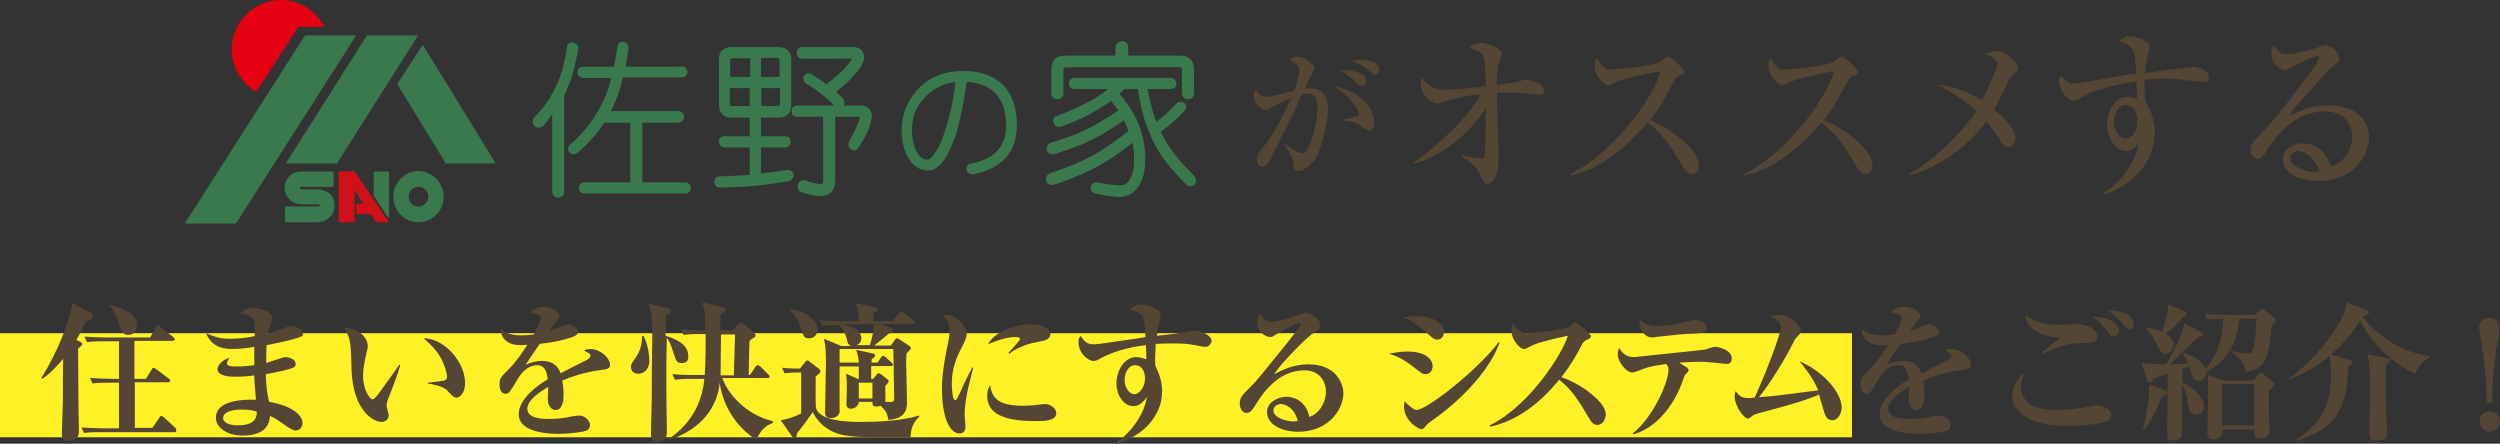 <?xml version="1.0" encoding="utf-8"?>
<!-- Generator: Adobe Illustrator 27.0.0, SVG Export Plug-In . SVG Version: 6.00 Build 0)  -->
<svg version="1.1" id="レイヤー_1" xmlns="http://www.w3.org/2000/svg" xmlns:xlink="http://www.w3.org/1999/xlink" x="0px"
	 y="0px" viewBox="0 0 586 104" style="enable-background:new 0 0 586 104;" xml:space="preserve">
<rect x="0" y="0" width="586" height="104" fill="#333333" stroke="none"/>
<style type="text/css">
	.st0{fill:#FFF125;}
	.st1{fill:#39794D;stroke:#39794D;stroke-width:1.123;stroke-miterlimit:10;}
	.st2{fill:#39794D;}
	.st3{fill:#E50012;}
	.st4{fill:#D2101A;}
	.st5{fill:#554534;}
</style>
<rect y="78.1" class="st0" width="434.1" height="24.4"/>
<g>
	<g>
		<g>
			<path class="st1" d="M134.1,10.5c0.6,0.1,0.9,0.3,0.9,0.8c-0.6,3.6-1.4,6.6-2.4,8.9c-0.3,0.7-0.5,1.3-0.9,1.9v22.9
				c0,0.5-0.3,0.7-0.8,0.8c-0.6-0.1-0.8-0.3-0.9-0.8V25c-0.9,1.3-1.9,2.7-3,4.1c-0.3,0.2-0.6,0.3-0.9,0.3c-0.4-0.1-0.6-0.4-0.7-0.8
				c0-0.2,0-0.4,0.2-0.7c2.2-2.1,3.9-4.6,5.2-7.4c1.1-2.1,2-5.2,2.7-9.4C133.4,10.7,133.7,10.5,134.1,10.5z M159.8,16.1
				c0.5,0,0.7,0.3,0.8,0.7c0,0.5-0.3,0.7-0.8,0.8h-14.2c-0.6,2.4-1.2,4.4-1.9,6c-0.5,1.1-0.9,2.1-1.5,3H159c0.5,0,0.7,0.3,0.8,0.8
				c-0.1,0.5-0.3,0.7-0.8,0.8h-9v15.1h10.6c0.5,0,0.7,0.3,0.8,0.8c-0.1,0.5-0.3,0.7-0.8,0.7H137c-0.5,0-0.7-0.3-0.8-0.7
				c0-0.5,0.3-0.8,0.8-0.8h11.3V28.2h-7c-0.5,0.8-1,1.6-1.6,2.3c-1.4,1.8-3,3.5-4.7,4.9c-0.2,0.1-0.4,0.2-0.6,0.2
				c-0.4-0.1-0.6-0.3-0.7-0.6c0-0.3,0.1-0.6,0.3-0.7c1.4-1.2,2.8-2.6,4.1-4.2c1.4-1.7,2.8-4,4.2-7c0.7-1.7,1.3-3.5,1.7-5.4h-7.3
				c-0.5-0.1-0.8-0.3-0.8-0.8c0-0.5,0.3-0.7,0.8-0.7h7.7c0.3-1.6,0.6-3.4,0.9-5.2c0-0.4,0.2-0.6,0.6-0.6c0.6,0,0.9,0.3,0.9,0.8
				c-0.3,1.8-0.5,3.5-0.8,5H159.8z"/>
			<path class="st1" d="M171.5,11.6h11c1.6,0,2.4,0.8,2.4,2.4v10.6c0,1.6-0.8,2.4-2.4,2.4h-4.7v5.5h6.3c0.5,0,0.7,0.3,0.7,0.7
				c0,0.5-0.3,0.8-0.7,0.8h-6.3v7.3c2-0.2,4.2-0.5,6.7-0.9c0.1,0,0.2,0,0.2,0c0.5,0,0.7,0.2,0.8,0.6c0,0.4-0.2,0.7-0.6,0.9
				c-3,0.5-5.7,0.9-8.1,1.1c-2,0.2-4.7,0.3-8.1,0.4c-0.5,0-0.7-0.3-0.7-0.9c0.1-0.4,0.3-0.6,0.7-0.6c3-0.1,5.5-0.2,7.6-0.4v-7.5
				h-6.5c-0.5,0-0.7-0.3-0.8-0.8c0.1-0.5,0.3-0.7,0.8-0.7h6.5v-5.5h-4.8c-1.6,0-2.4-0.8-2.4-2.4V14C169,12.4,169.9,11.6,171.5,11.6z
				 M170.6,18.6h5.8v-5.5h-4.6c-0.8,0-1.2,0.4-1.2,1.2V18.6z M176.3,25.4v-5.3h-5.8v4.1c0,0.8,0.4,1.2,1.2,1.2H176.3z M177.8,13.1
				v5.5h5.5v-4.4c0-0.8-0.4-1.2-1.2-1.2H177.8z M182.2,25.4c0.8,0,1.2-0.4,1.2-1.2v-4.1h-5.5v5.3H182.2z M186.9,25.3h14.8
				c1.4,0,2.1,0.7,2.1,2.2c-0.1,0.5-0.3,1.3-0.6,2.3c-0.5,1.2-1.3,2.7-2.4,4.5c-0.2,0.2-0.4,0.4-0.6,0.4c-0.4-0.1-0.7-0.3-0.8-0.8
				c0-0.1,0-0.3,0.1-0.5c1-1.7,1.7-3.1,2.1-4.2c0.3-0.9,0.5-1.5,0.5-1.8c0-0.4-0.2-0.6-0.6-0.6h-6.3v15.6c0,2-1,3-3,3
				c-1.1,0-2.5-0.3-4.3-0.9c-0.2-0.3-0.4-0.5-0.4-0.6c0-0.7,0.3-1,0.7-1.1c0.2,0,0.3,0,0.4,0c1.4,0.6,2.6,0.8,3.7,0.9
				c0.8,0,1.2-0.4,1.2-1.2V26.8h-6.6c-0.5,0-0.8-0.2-0.8-0.7C186.1,25.5,186.4,25.3,186.9,25.3z M188,11.6H200c1.3,0,2,0.7,2,2
				c-0.1,0.6-0.5,1.5-1.3,2.6c-1.1,1.4-2.8,3.1-5.3,5.1c-0.1,0.1-0.2,0.1-0.3,0.2c0.7,0.6,1.4,1.3,2.1,2c0.1,0.2,0.2,0.4,0.2,0.6
				c-0.1,0.4-0.3,0.6-0.8,0.6c-0.3,0-0.5-0.1-0.6-0.3c-1.1-1.1-2.1-2-3.1-2.8c-1-0.8-2.2-1.6-3.8-2.6c-0.2-0.3-0.3-0.5-0.3-0.7
				c0.1-0.3,0.3-0.5,0.7-0.6c0.2,0,0.4,0.1,0.6,0.3c1.5,0.9,2.7,1.7,3.6,2.5l0,0c2.6-2,4.4-3.6,5.4-4.9c0.8-1,1.2-1.7,1.2-2.1
				c0-0.2-0.1-0.3-0.3-0.3H188c-0.5,0-0.7-0.3-0.7-0.8C187.3,11.8,187.6,11.6,188,11.6z"/>
			<path class="st1" d="M237.8,29.3c0,6.1-3.3,9.7-9.8,11c-0.2,0-0.4,0-0.6-0.2c-0.2-0.1-0.3-0.2-0.3-0.4c-0.1-0.5,0.1-0.7,0.6-0.8
				c5.8-1.1,8.7-4.3,8.7-9.6c0-2.9-0.7-5.3-2.1-7.1c-1.7-2.3-4.5-3.5-8.2-3.6c-0.6,4.6-1.4,8.7-2.4,12.2c-0.8,2.5-1.7,4.5-2.6,6
				c-1.1,1.7-2.3,2.6-3.5,2.6c-1.9,0-3.3-1-4.4-3c-0.9-1.7-1.3-3.7-1.3-6c0-3.2,1.1-6.1,3.3-8.7c2.6-3,6.1-4.5,10.5-4.5
				c4.4,0,7.7,1.3,9.8,4C237,23.2,237.8,25.9,237.8,29.3z M224.6,18.6c-3.2,0.2-5.9,1.5-8.1,3.7c-2.2,2.2-3.3,4.9-3.3,8.1
				c0,2.1,0.4,3.9,1.1,5.3c0.8,1.5,1.8,2.3,3.1,2.3c0.8,0,1.7-0.9,2.7-2.6c0.8-1.3,1.4-2.7,1.8-4.2
				C223.2,27.6,224.1,23.4,224.6,18.6z"/>
			<path class="st1" d="M274.4,18.8c0.5,0,0.7,0.3,0.8,0.8c0,0.5-0.3,0.7-0.8,0.7h-6.1c0.5,2.7,1.1,5.3,1.9,7.6
				c0.2,0.5,0.4,1,0.6,1.5c1.9-1.3,3.7-2.9,5.3-4.7c0.2-0.2,0.4-0.3,0.8-0.3c0.3,0.1,0.5,0.2,0.6,0.6c0,0.3-0.1,0.5-0.3,0.6
				c-1.7,1.9-3.6,3.6-5.8,5.1c0.7,1.6,1.5,3,2.4,4.3c1.1,1.7,3,3.9,5.7,6.6c0.2,0.2,0.2,0.5,0.3,0.8c-0.1,0.4-0.3,0.7-0.7,0.7
				c-0.2,0-0.4-0.1-0.6-0.2c-2.9-2.9-4.9-5.3-6.1-7.2c-1.3-2-2.3-4.2-3.2-6.8c-0.9-2.3-1.5-5.2-2-8.6h-4c-0.1,0.1-0.1,0.1-0.1,0.2
				c-0.5,0.6-1,1.1-1.5,1.5c2.1,2.3,3.7,4.7,4.7,7.2c1.1,2.6,1.6,5.3,1.6,8.1c0,2.6-0.5,4.6-1.5,6.1c-1,1.4-2.3,2.2-3.9,2.2
				c-1.4,0-3.3-0.3-5.7-0.8c-0.3-0.1-0.5-0.3-0.6-0.6c0-0.6,0.3-0.9,0.7-0.9c0.2,0,0.4,0,0.7,0.1c2.1,0.4,3.9,0.6,5.2,0.6
				c1,0,1.9-0.6,2.5-1.7c0.8-1.2,1.1-2.9,1.1-5.1c0-1.6-0.2-3.2-0.6-4.7c-3.9,3.1-7.4,5.4-10.5,6.9c-2.3,1.1-4.9,2.2-7.9,3.2
				c-0.3,0-0.6,0.1-0.8,0.2c-0.6-0.1-0.9-0.3-0.9-0.8c0-0.5,0.3-0.8,0.8-0.9c3.8-1.3,6.9-2.6,9.2-3.8c2.7-1.4,5.9-3.6,9.5-6.4
				c-0.2-0.5-0.3-0.9-0.5-1.3c-0.3-0.7-0.7-1.5-1.1-2.2c-3.5,2.5-6.6,4.3-9.2,5.5c-2.1,0.9-4.4,1.7-7,2.6c-0.3,0.1-0.5,0.1-0.6,0.1
				c-0.6,0-0.9-0.3-0.9-0.8c0-0.5,0.3-0.8,0.8-0.9c3.4-1,6.1-2,8.1-3c2.3-1.1,5-2.7,8.1-4.9c-0.7-1-1.5-2.1-2.4-3.1
				c-1,0.8-2.1,1.5-3.3,2.2c-2.2,1.4-5,2.7-8.4,4c-0.2,0.1-0.4,0.1-0.6,0.1c-0.4,0-0.6-0.3-0.8-0.8c0-0.4,0.2-0.6,0.6-0.7
				c3.6-1.4,6.3-2.7,8.3-3.8c1.8-1,3.4-2.2,5-3.6h-9.5c-0.5,0-0.7-0.3-0.7-0.7c0-0.5,0.3-0.8,0.7-0.8H274.4z M263,10.2
				c0.6,0,0.9,0.3,0.9,0.9v2.5h12.8c1.7,0,2.6,0.9,2.6,2.6v5.7c0,0.5-0.3,0.8-0.9,0.8c-0.5,0-0.8-0.3-0.8-0.8v-5.5
				c0-0.8-0.4-1.2-1.2-1.2h-26.5c-0.8,0-1.2,0.4-1.2,1.2v5.5c0,0.5-0.3,0.8-0.9,0.8c-0.5,0-0.8-0.3-0.8-0.8v-5.7
				c0-1.7,0.9-2.6,2.6-2.6H262v-2.5C262.1,10.5,262.4,10.3,263,10.2z"/>
		</g>
		<g>
			<g>
				<polygon class="st2" points="116.2,38.3 99.1,10.5 93.1,19.7 104.5,38.3 				"/>
			</g>
			<polygon class="st2" points="83.5,8.3 71.5,8.3 43.3,52.4 55.3,52.4 			"/>
			<polygon class="st2" points="98,8.3 86,8.3 67,38.3 79,38.3 			"/>
			<g>
				<path class="st3" d="M76,6.3C74.2,2.6,70.3,0,65.8,0c-6.3,0-11.5,5.2-11.5,11.5c0,4.3,2.3,8,5.8,10l9.8-15.2H76z"/>
			</g>
			<g>
				<g>
					<path class="st2" d="M70.7,47.9c1.6,0,3.2,0,3.9,0c0.5,0,0.4,0.5,0,0.5c-0.4,0-7.8,0-7.8,0v3.7c0,0,5.8,0,7.6,0
						c1.8,0,4-1.3,4-4c0-2.7-2.2-3.7-4.1-3.7c-1.8,0-3.1,0-3.6,0c-0.5,0-0.5-0.6,0-0.6c0.5,0,7.5,0,7.5,0v-3.6c0,0-6.3,0-7.5,0
						c-2.3,0-4,1.6-4,3.9C66.9,46.3,68.5,47.9,70.7,47.9z"/>
					<rect x="79.4" y="40.2" class="st4" width="3.7" height="11.9"/>
					<polygon class="st2" points="91.2,40.2 87.6,40.2 87.6,45.9 91.2,51.3 					"/>
					<polygon class="st4" points="83.1,40.2 80.1,40.2 88.2,52.1 91.2,52.1 					"/>
					<rect x="83.5" y="47.7" class="st4" width="3.8" height="2.5"/>
					<path class="st2" d="M98.1,40.1c-3.2,0-5.9,2.7-5.9,6c0,3.3,2.6,6,5.9,6c3.2,0,5.9-2.7,5.9-6C103.9,42.8,101.3,40.1,98.1,40.1z
						 M98.1,48.4c-1.3,0-2.3-1-2.3-2.3c0-1.3,1-2.3,2.3-2.3c1.3,0,2.3,1,2.3,2.3C100.4,47.4,99.3,48.4,98.1,48.4z"/>
				</g>
			</g>
		</g>
	</g>
	<g>
		<path class="st5" d="M307.9,37.8c-0.6,0.7-2.2,2.3-3.5,2.3c-1.1,0-1.1-0.5-1.2-2.1c0-0.3-0.1-0.7-0.3-1c-0.6-1-1.6-2.8-1.7-3.1
			l0.1-0.1c1.3,0.9,3.1,2.1,3.9,2.1c0.6,0,1.1-0.5,1.3-1c2.3-4.6,2.3-9.1,2.3-9.5c0-1.1,0-3.4-2.2-3.4c-0.2,0-0.8,0-1.5,0.2
			c-2.2,5-2.6,5.8-6.2,12.9c-0.7,1.3-1.5,3.1-2.2,3.7c-0.2,0.2-0.5,0.3-0.8,0.3c-0.5,0-1.3-0.3-1.3-1.6c0-1,0.4-1.6,1-2.3
			c2.5-3.3,3.9-5.2,7-12.2c-1.5,0.7-3.9,1.7-4.5,2.1c-0.4,0.3-0.9,0.6-1.4,0.6c-1.4,0-2.9-1.8-2.9-3.1c0-0.8,0.4-1.3,0.6-1.6
			c0.3,0.6,1.1,1.7,2.3,1.7c0.7,0,1.5-0.2,2.8-0.5c0.6-0.1,3.2-0.8,3.8-0.9c0.5-1.2,1.3-3.7,1.3-4.9c0-1.2-1.9-2.2-2.3-2.5
			c0.4-0.2,1.2-0.6,2-0.6c0.9,0,1.9,0.4,3.4,1.9c0.2,0.2,0.4,0.4,0.4,0.7c0,0.6-0.5,1.4-0.6,1.6c-0.7,1.1-0.9,1.5-1.7,3.3
			c0.3,0,0.6-0.1,1.1-0.1c3.5,0,4.4,2,4.4,5.8C311,29.1,309.7,35.7,307.9,37.8z M321,30.6c-0.5,0-0.9-0.3-1.7-0.9
			c-1.7-1.2-3.4-1.4-4.7-1.4V28c1.4-0.1,4-0.6,4-1.3c0-0.5-1.6-3.9-5.9-6.4c4.2,0.4,9.4,3.9,9.4,8.3C322.1,29.5,321.8,30.6,321,30.6
			z M319.2,20.1c-0.5,0-1-0.4-2-1.4c-0.4-0.4-1.9-1.8-3.6-2.2c3.2-0.2,6.6,0.4,6.6,2.4C320.2,19.6,319.8,20.1,319.2,20.1z
			 M322.3,17.5c-0.5,0-0.6-0.2-2-1.4c-0.4-0.3-1.4-1-2.4-1.4c-0.6-0.3-0.9-0.3-1.3-0.4c0.6-0.1,1.3-0.3,2.3-0.3
			c0.7,0,4.4,0.1,4.4,2.4C323.2,17,322.9,17.5,322.3,17.5z"/>
		<path class="st5" d="M361.1,22.2c-0.2,0-0.5,0-0.7,0c-2.2-0.3-4.3-0.5-6.5-0.5c-1.4,0-2.3,0-3,0.1c0,0.8,0,2.8,0.1,6
			c0,1.4,0.3,7.6,0.3,8.8c0,5.3-1.7,6.5-2.6,6.5c-0.8,0-1.1-0.8-1.8-2.3c-0.4-0.9-1.4-2.4-4.4-4.1l0.1-0.4c2,0.6,4.6,0.8,4.7,0.8
			c0.5,0,0.7-0.2,0.7-0.5c0.1-0.5,0.3-8.4,0.3-10.4v-0.9c-3.9,6.1-9.8,10.8-16.7,13.1l-0.2-0.3c5.2-3.6,12.8-10.5,15.7-16
			c-5.3,0.6-8.6,1.7-8.8,1.8c-0.4,0.2-1.2,0.4-1.3,0.4c-0.8,0-4-1.4-4-4.7c0-0.6,0.1-1,0.2-1.4c1.8,2,2.6,2.8,5.6,2.8
			c2.9,0,7.9-0.6,9.5-0.8c-0.1-4.4-0.2-6-0.6-7c-0.4-1-1.1-1.2-3.2-2c1.1-1.1,2.7-1.1,2.8-1.1c1.5,0,4.8,1.4,4.8,2.6
			c0,0.3-0.5,1.1-0.6,1.4c-0.5,1.1-0.6,2.9-0.7,5.8c3.8-0.5,4.2-0.5,4.9-0.7c0.3-0.1,1.7-0.6,2-0.6c0.4,0,4.2,0.8,4.2,2.5
			C362.1,21.6,361.8,22.2,361.1,22.2z"/>
		<path class="st5" d="M396.6,40.8c-1.1,0-1.7-1.1-2.1-1.7c-3.1-5.2-5-7.9-8.3-10.4c-6.3,7.4-12.5,11.4-18.2,12.4v-0.3
			c9.8-4.5,19.9-18.3,21.2-24.1c-0.1,0-8.3,1.5-10.5,2.6c-1.2,0.6-1.3,0.7-1.7,0.7c-0.6,0-3.2-1.9-3.2-4.5c0-1.1,0.2-1.4,0.4-1.8
			c1.7,2.2,2,2.6,3.4,2.6c1,0,9.9-0.8,11.6-1.8c0.3-0.2,1.6-1.3,1.9-1.3c0.5,0,3.7,3,3.7,3.7c0,0.5-0.3,0.6-1.6,1.1
			c-0.4,0.2-0.5,0.5-1.1,1.6c-2.7,4.9-3.1,5.7-5.3,8.5c5,2.1,11.4,7,11.4,10.7C398.2,39.5,397.9,40.8,396.6,40.8z"/>
		<path class="st5" d="M437.3,40.8c-1.1,0-1.7-1.1-2.1-1.7c-3.1-5.2-5-7.9-8.3-10.4c-6.3,7.4-12.5,11.4-18.2,12.4v-0.3
			c9.8-4.5,19.9-18.3,21.2-24.1c-0.1,0-8.3,1.5-10.5,2.6c-1.2,0.6-1.3,0.7-1.7,0.7c-0.6,0-3.2-1.9-3.2-4.5c0-1.1,0.2-1.4,0.4-1.8
			c1.7,2.2,2,2.6,3.4,2.6c1,0,9.9-0.8,11.6-1.8c0.3-0.2,1.6-1.3,1.9-1.3c0.5,0,3.7,3,3.7,3.7c0,0.5-0.3,0.6-1.6,1.1
			c-0.4,0.2-0.5,0.5-1.1,1.6c-2.7,4.9-3.1,5.7-5.3,8.5c5,2.1,11.4,7,11.4,10.7C438.9,39.5,438.6,40.8,437.3,40.8z"/>
		<path class="st5" d="M472.1,17.3c-0.8,0.6-1.1,1.2-1.6,2.3c-1.4,3.2-2.7,5.2-3.1,6.1c0.9,0.7,5,3.9,5,6.8c0,1-0.7,2-1.7,2
			c-0.9,0-1.2-0.5-2.1-2c-1-1.5-1.8-2.6-3-4.1c-4.6,6.5-11.7,10.9-17.8,12.6l-0.2-0.4c4.5-2,12-9,15.7-14.7c-2.9-2.5-6.3-4.5-9-6
			c2.7,0.3,5.7,0.9,10.3,3.6c0.1-0.2,3.6-7.1,3.6-8.4c0-1.4-1.8-2-2.9-2.4c0.8-0.3,1.7-0.7,2.7-0.7c2.1,0,5,2.5,5,3.8
			C473,16.6,472.7,16.8,472.1,17.3z"/>
		<path class="st5" d="M516.3,19.2c-0.1,0-5.8-0.6-6.3-0.7c-1-0.1-2-0.1-2.6-0.1c-0.9,0-2.4,0-4.7,0.3c0,0.5,0,1.2,0,2.3
			c0,0.6,0,1.5,0.2,2.9c0.7,1.2,2.2,3.5,2.2,7.2c0,6-4.3,12.1-12,14.5l-0.2-0.3c4.3-2.3,8-8,8.4-11.8c-1.1,1.2-1.8,1.9-2.8,1.9
			c-2.5,0-4.6-2.9-4.6-6.2c0-3,1.8-6.5,4.7-6.5c0.7,0,1.4,0.2,2.3,0.4c0-0.5,0-0.7,0-1.1c0-0.5-0.1-2.5-0.1-2.9
			c-5.1,0.8-9.4,1.6-13.5,4.1c-0.4,0.2-0.8,0.4-1.2,0.4c-1.6,0-3.5-2.7-3.5-4.5c0-0.7,0.2-1,0.5-1.4c0.5,0.6,1.4,1.9,2.9,1.9
			c0.7,0,2.1-0.2,2.4-0.3c8.1-1.4,8.9-1.6,12.3-2c-0.2-6.1-0.6-6.5-4-7.6c0.4-0.4,1.2-1.2,2.8-1.2c1.3,0,4.4,1.2,4.4,2.5
			c0,0.1-0.3,1.6-0.4,1.8c-0.2,1-0.5,2.1-0.7,4.3c1.2-0.2,11-1.4,11.1-1.4c1.3,0,3.9,0.8,3.9,2.3C517.9,18.8,517.3,19.2,516.3,19.2z
			 M498.1,24.6c-1.3,0-2.6,1.6-2.6,3.9c0,2,1.3,4,2.8,4c1.5,0,2.7-1.8,2.7-4.1C501,26.1,499.9,24.6,498.1,24.6z"/>
		<path class="st5" d="M543.4,42.4c-3.8,0-8.3-1.4-8.3-5c0-2.9,3-3.8,4.8-3.8c3.7,0,5.8,3.2,6.5,5.4c2.4-0.5,5-3.5,5-6.9
			c0-3-2.2-6-6.4-6c-6.1,0-10.5,4.2-13.6,9.1c-1.1,1.6-1.3,2-2.1,2c-1,0-1.8-0.8-1.8-2.1c0-1.2,0.5-1.8,2.8-4.1
			c2.4-2.4,6.9-8.2,11.2-14c0.6-0.8,2.1-2.9,2.1-3.6c0-0.2-0.2-0.3-0.3-0.3c-0.3,0-2.7,0.8-5.7,2.5c-0.6,0.3-1.6,0.9-1.8,0.9
			c-0.7,0-3.4-1.1-3.4-3.8c0-1,0.3-1.7,0.6-2.1c1.4,2.1,2,2.1,3.2,2.1c2.2,0,7.3-1.6,7.5-1.7c1-0.4,1.1-0.4,1.4-0.4
			c1.6,0,3.2,2.1,3.2,3c0,0.9-0.3,1.1-1.6,2.1c-0.4,0.3-0.8,0.7-1.5,1.4c-6.9,7.6-7.7,8.4-8.6,10.1c2.6-1.3,5.3-2.5,9.3-2.5
			c7,0,9.4,4.1,9.4,7.6C555.2,36.8,551.3,42.4,543.4,42.4z M538.7,35.4c-0.7,0-1.8,0.6-1.8,1.7c0,2.2,4.2,3.2,5.4,3.2
			c0.7,0,1-0.1,1.4-0.2C542.5,36.6,539.8,35.4,538.7,35.4z"/>
	</g>
</g>
<g>
	<path class="st5" d="M20.1,75.4c-0.5,1-1,2.2-2.2,4.3l0.9,0.4c0.1,0.1,0.5,0.2,0.5,0.5c0,0.2-0.2,0.4-0.3,0.5
		c-0.2,0.2-0.5,0.5-0.7,0.6c0,1.6,0.1,12.6,0.1,13.7c0,0.9,0.1,5.1,0.1,5.5c0,0.8,0,2.4-2.3,2.4c-1.7,0-1.7-0.8-1.7-1.8
		c0-1,0.2-5.3,0.2-6.1c0.1-3.1,0-3.5,0.1-11.3c-2.4,2.9-4.1,4.2-4.9,4.7l-0.2-0.2c3.7-5.9,6.9-13.8,7.2-17.6l4.4,2.4
		c0.2,0.1,0.5,0.3,0.5,0.6C21.8,74.9,21,75.1,20.1,75.4z M40.8,101.3H23.5c-2.5,0-3.2,0.1-3.8,0.2l-0.6-1.3c1.6,0.1,3.3,0.2,5,0.2
		h3.8V89.7h-2.4c-2.5,0-3.2,0.1-3.8,0.2l-0.6-1.3c1.7,0.1,3.3,0.2,5,0.2h1.8V80h-3.7c-2.5,0-3.2,0.1-3.8,0.2l-0.6-1.3
		c1.6,0.1,3.3,0.2,4.9,0.2h10.5l1.3-2.3c0.1-0.2,0.3-0.5,0.6-0.5c0.2,0,0.5,0.3,0.6,0.4l2.9,2.3c0.1,0.1,0.4,0.3,0.4,0.5
		c0,0.3-0.3,0.4-0.6,0.4h-8.9v8.9h2.7l1.3-2.1c0.1-0.2,0.3-0.5,0.5-0.5c0.2,0,0.5,0.3,0.7,0.4l2.8,2.1c0.1,0.1,0.4,0.3,0.4,0.5
		c0,0.3-0.3,0.4-0.6,0.4h-7.7v10.7h4.1l1.6-2.3c0.1-0.2,0.2-0.5,0.5-0.5c0.2,0,0.5,0.2,0.7,0.4l2.5,2.3c0.2,0.2,0.3,0.3,0.3,0.5
		C41.4,101.3,41.1,101.3,40.8,101.3z M30,78.5c-1.1,0-1.3-0.5-2.1-2.6c-0.9-2.7-1.8-3.7-2.2-4.2l0.2-0.2c2.3,0.6,6.2,1.9,6.2,4.7
		C32.2,77.7,31.2,78.5,30,78.5z"/>
	<path class="st5" d="M70.5,78.9c-0.9,0.5-4.4,1.3-8,2c-0.1,1.7-0.1,2.3-0.1,4.2c0.7-0.2,4-1.4,4.4-1.4c1,0,2.5,0.5,2.5,1.6
		c0,0.7-0.5,0.9-0.9,1c-0.5,0.2-3,0.9-6.1,1.4c0.1,2.4,0.2,4.3,0.8,6.5c5.4,0.9,7.8,3.2,7.8,4.9c0,0.9-0.6,1.8-1.6,1.8
		c-0.7,0-1.3-0.5-2-0.9c-2.1-1.5-2.8-2-4-2.5c-0.2,1.5-0.6,4.6-6.5,4.6c-3.4,0-6.2-1.8-6.2-4.2c0-3.2,4.1-4.4,9.4-4.2
		c-0.2-2.3-0.4-4.6-0.4-5.7c-1.5,0.2-3,0.3-4.5,0.3c-0.8,0-4.1,0-4.1-1.8c0-0.9,1.3-2.3,2.8-2.6c-0.2,0.3-0.6,0.8-0.6,1.2
		c0,0.8,1,0.8,2.1,0.8c2.1,0,3.6-0.2,4.3-0.3c0-2.2,0-2.5,0-4.3c-1.1,0.2-3.3,0.5-4.8,0.5c-1.7,0-5,0-6.5-3.7c2,0.8,3,1.3,5.5,1.3
		c2,0,3.9-0.2,5.9-0.6c0.1-3.2,0.1-3.7-0.6-4.3c-0.7-0.7-1.7-0.9-2.7-1c0.8-1,1.6-1.3,2.8-1.3c0.8,0,4.6,0.4,4.6,2.5
		c0,0.4-0.1,0.5-0.6,1.8c-0.3,0.7-0.3,1.2-0.5,1.7c1.4-0.4,3-0.9,4.5-1.5c0.5-0.2,0.8-0.3,1-0.3c1.2,0,2.7,0.8,2.7,1.8
		C71.2,78.3,71.1,78.7,70.5,78.9z M56.4,96c-0.9,0-4.1,0.2-4.1,2c0,0.9,1.1,1.7,3.4,1.7c4.3,0,4.5-2,4.5-3.2
		C59.2,96.1,58,96,56.4,96z"/>
	<path class="st5" d="M90.8,94c-0.1,0.5-0.2,0.8-0.2,1c0,0.4,0.5,2,0.5,2.3c0,1-0.7,1.6-1.7,1.6c-1.7,0-6.6-2.4-7-12.2
		c0-0.8-0.1-4.3-0.2-5.1c-0.2-2.4-0.6-3.1-1.6-4.9c2.5,0.2,5.6,1.7,5.6,4.5c0,0.4-0.1,0.7-0.2,1.1c-0.5,2.1-0.9,4-0.9,5.8
		c0,3.3,1.6,5.5,2.2,5.5c0.5,0,1.3-1.1,1.8-1.8c1.2-1.6,3.8-5.3,4.5-6.3l0.2,0.1C93.8,86.3,90.9,93.8,90.8,94z M107,93.2
		c-0.6,0-0.8-0.2-2.2-1.7c-0.9-1-3.7-1.5-4.5-1.6v-0.2c0.3,0,3.5-0.4,3.9-0.5c0.2-0.1,0.6-0.3,0.6-0.9c0-0.6-0.5-2.8-1.7-4.8
		c-1.2-2-2.8-3.3-3.8-4.2c4.6-0.1,9.7,5.4,9.7,10.4C109.1,91.7,108,93.2,107,93.2z"/>
	<path class="st5" d="M141.6,86.6c-3.3,0.5-5.7,0.9-9.8,2.6c0.1,0.6,0.3,1.6,0.3,3.2c0,0.9,0,3.7-1.9,3.7c-1,0-1.8-1.1-1.8-2.5
		c0-0.4,0.1-2.2,0.1-2.6v-0.3c-1.9,1.1-4.9,3.1-4.9,5.1c0,2.3,3.3,2.4,5.2,2.4c1.8,0,3.6-0.2,5.3-0.6c0.5-0.1,1.5-0.2,1.7-0.2
		c1.3,0,2.5,1.3,2.5,2.2c0,0.8-0.6,1.3-1,1.4c-0.9,0.3-4.1,0.7-6.2,0.7c-2.2,0-9.5-0.2-9.5-4.6c0-3.5,4.1-6.6,6.8-8.2
		c-0.2-1.6-0.6-3.3-2.5-3.3c-2.1,0-3.7,1.7-4.7,3.5c-0.4,0.7-1.5,2.5-1.9,2.9c-0.2,0.2-0.5,0.3-0.8,0.3c-1.1,0-1.4-1.2-1.4-2.2
		c0-1.3,0.2-1.7,2-3.4c1.8-1.8,3.2-3.8,4.5-5.9c-0.6,0.1-1,0.1-1.6,0.1c-3.7,0-4.7-2.3-4.6-3.8c1.2,1,2.5,1.5,4.7,1.5
		c0.4,0,1.5,0,3-0.2c0.5-0.9,1.7-3.1,1.7-3.8c0-0.6-1-1.2-2.6-1.3c0.5-0.6,1.4-1.4,3.2-1.4c1.9,0,3.7,1.2,3.7,2.1
		c0,0.6-0.2,0.8-1,1.7c-0.3,0.3-0.4,0.5-1.5,2c0.6-0.2,3.3-1.3,3.8-1.5c0.3-0.1,0.6-0.2,0.8-0.2c0.9,0,2.3,1,2.3,1.7
		c0,0.7-0.6,1-1.1,1.2c-2.2,0.8-4.3,1.3-7.9,1.7c-0.5,0.8-2.9,4.2-3.3,4.9c0.8-0.3,2-0.9,3.8-0.9c3,0,3.9,1.6,4.4,2.9
		c0.9-0.5,5.9-3,6.1-3.1c0.8-0.5,0.9-0.7,0.9-1c0-0.5-0.1-0.5-1.5-1.2c0.3-0.2,0.7-0.4,1.5-0.4c2.2,0,4.6,2,4.6,3.8
		C142.9,86.4,142.3,86.5,141.6,86.6z"/>
	<path class="st5" d="M149.6,87.6c-1.2,0-1.7-0.8-1.7-1.6c0-0.6,0.2-0.9,1-2c0.8-1.2,1.6-2.6,1.6-5.2h0.4c0.9,1.9,1.3,4,1.3,6.1
		C152,86.8,150.8,87.6,149.6,87.6z M159.8,85.1c-1.1,0-1.3-0.5-1.8-2c-0.9-2.8-1.1-3.1-1.7-3.9c-0.1,3.5-0.1,5.6-0.1,9.1
		c0,3.7,0,7.8,0.1,11.5c0,0.2,0,1.2,0,1.4c0,0.9,0,2.3-2.2,2.3c-1.2,0-1.5-0.7-1.5-1.6c0-0.4,0-1,0-1.4c0.2-6.6,0.2-7.4,0.2-14
		c0-1.3,0.1-6.8,0.1-7.9c0-3.5-0.1-5.1-0.8-7.4l4.4,1c0.3,0.1,0.8,0.2,0.8,0.6c0,0.3-0.3,0.6-0.5,0.7c-0.3,0.2-0.4,0.3-0.7,0.5
		c0,0.2-0.1,4.2-0.1,4.7c4.1,1.2,5.3,3,5.3,4.5C161.6,84.9,160.4,85.1,159.8,85.1z M177.3,103.1c-6.6-4.2-8.3-10.8-8.6-13.4
		c-0.5,5.6-4.2,10.9-11.8,13.4l-0.2-0.2c6.1-4,8-9.7,8.4-14.1H162c-2.1,0-2.9,0.1-3.8,0.2l-0.6-1.3c2.1,0.2,4.6,0.2,5,0.2h2.6
		c0.1-1.8,0.2-3.9,0.2-5.7v-3.9h-1.4c-2.1,0-2.9,0.1-3.8,0.2l-0.6-1.3c2.1,0.2,4.6,0.2,4.9,0.2h0.8c0-3.7,0-4.4-0.7-6.5l4.6,1
		c0.7,0.2,0.9,0.2,0.9,0.6c0,0.3-0.2,0.4-0.4,0.6c-0.4,0.3-0.5,0.3-0.8,0.7c0,0.4-0.1,2.5-0.1,3.6h3l1.3-1.5
		c0.1-0.1,0.3-0.3,0.6-0.3c0.2,0,0.5,0.3,0.7,0.4l2.3,2c0.2,0.2,0.4,0.3,0.4,0.6c0,0.3-0.2,0.5-0.5,0.6c-0.3,0.2-0.5,0.3-0.9,0.7
		c-0.1,1.3-0.2,6.8-0.2,8h0.3l1.2-1.8c0.2-0.3,0.4-0.5,0.6-0.5c0.2,0,0.5,0.2,0.7,0.4l1.8,1.8c0.1,0.1,0.3,0.3,0.3,0.5
		c0,0.3-0.3,0.3-0.5,0.3h-10.6c1.2,3.6,5.6,8.7,11.8,10.1l0.1,0.4C179.4,99.8,178.3,100.8,177.3,103.1z M169,78.4
		c0,1-0.1,8.7-0.1,9.6h3.1c0.1-3.1,0.2-6.4,0.3-9.6H169z"/>
	<path class="st5" d="M213.4,102.5c-8.2,0-11,0.1-14.3-0.3c-5.9-0.6-7.9-4.3-8.6-5.6c-0.6,0.9-1.8,2.6-3.7,5c0,0.4-0.1,1.1-0.5,1.1
		c-0.2,0-0.4-0.1-0.5-0.2l-2.8-4c1.3-0.2,2.9-0.6,4.8-1.6c0-1.8,0-3.5,0-4.8c0-2.4,0-3.7,0-4.8H187c-1.8,0-2.8,0.2-3.1,0.2l-0.6-1.3
		c1.5,0.2,3.4,0.2,4.2,0.2l1.3-1.6c0.2-0.2,0.2-0.3,0.5-0.3c0.2,0,0.3,0.1,0.5,0.3l2.1,1.6c0.2,0.1,0.4,0.4,0.4,0.7
		c0,0.1-0.1,0.3-0.3,0.5c-0.3,0.2-0.5,0.4-0.8,0.6c0,1.3-0.1,6.9,0.1,7.5c1,3.2,8.3,3.2,10.7,3.2c3.9,0,9.7-0.3,13.4-1.5l0.1,0.2
		C213.8,99.4,213.6,100.4,213.4,102.5z M189.7,79.3c-1.2,0-1.3-0.3-2.1-2.7c-0.7-2.1-1.4-3-2.5-3.9l0.1-0.2c4.3,0.6,6.5,3,6.5,4.8
		C191.6,78.4,190.8,79.3,189.7,79.3z M213.9,76h-7.5l2.7,1c0.2,0.1,0.3,0.2,0.3,0.5c0,0.4-0.3,0.5-1.1,0.7c-1.4,1.2-1.5,1.3-3.4,2.8
		h3.9l1-1.4c0.1-0.2,0.3-0.3,0.5-0.3c0.1,0,0.4,0.2,0.6,0.3l2.3,1.5c0.1,0.1,0.3,0.3,0.3,0.5c0,0.3-0.1,0.3-1,1.2c0,0.6-0.1,1-0.1,2
		c0,1.5,0.2,8.1,0.2,9.4c0,1.2,0,4-4.4,4.2c-0.1-1.4-0.8-2.4-1.8-3.3c-0.3,0.1-0.6,0.2-1.1,0.2c-0.8,0-0.8-0.6-0.8-1.1h-3.2
		c0,0.9-0.9,1.6-1.9,1.6c-1,0-1-0.9-1-1.2c0-0.6,0.1-3.4,0.1-4c0-0.5,0-1.7-0.2-3l3,1.3c0-1.8,0-2.1,0-3h-4.5c0,0.9,0,10.5,0,10.8
		c-0.1,0.3-0.6,1.3-2,1.3c-1,0-1.4-0.5-1.4-1.3c0-0.9,0.1-5.1,0.1-5.9c0-2.4,0.1-4,0.1-5.3c0-2.1,0-4.6-0.5-6.1l4.1,1.7h2.3
		c-0.7-0.3-0.8-0.7-1-1.6c-0.6-2.1-1.4-2.8-1.8-3.2l0.1-0.1c-2.2,0-3.1,0-4,0.2l-0.6-1.3c2.1,0.2,4.4,0.2,4.9,0.2h4.2
		c0-2-0.2-2.8-0.7-4.2l4.6,0.9c0.3,0.1,0.5,0.2,0.5,0.5c0,0.3-0.1,0.4-1,1v1.8h4.5l1.4-1.8c0.2-0.3,0.3-0.5,0.6-0.5
		c0.2,0,0.4,0.2,0.7,0.4l2.3,1.8c0.2,0.1,0.3,0.3,0.3,0.5C214.4,76,214.2,76,213.9,76z M209.4,81.8h-12.6V85h4.5
		c0-0.3-0.1-1.7-0.6-3l4.1,0.9c0.2,0,0.3,0.2,0.3,0.4c0,0.3-0.2,0.5-0.8,0.9V85h1.4l0.8-1.2c0.1-0.2,0.3-0.4,0.5-0.4
		c0.2,0,0.3,0.1,0.7,0.4L209,85c0.1,0.1,0.3,0.3,0.3,0.5c0,0.3-0.3,0.3-0.5,0.3h-4.6c0,0.9,0,1.2,0,3h0.5l0.8-1
		c0.1-0.2,0.3-0.3,0.5-0.3c0.2,0,0.4,0.1,0.6,0.3l1.4,1.1c0.2,0.1,0.3,0.3,0.3,0.5c0,0.2-0.1,0.3-0.8,1.1c0,0.6,0.1,3.3,0,3.7
		c1.9,0.1,2.1,0.1,2.1-0.9L209.4,81.8z M197.6,76c1,0.2,4.3,1.1,4.3,3.3c0,0.8-0.4,1.3-1.1,1.6h3.1c0.1-0.4,0.8-2.3,1-4.9H197.6z
		 M204.5,89.7h-3.2v3.7h3.2V89.7z"/>
	<path class="st5" d="M226.7,92.1c-0.5,2.4-0.6,4.3-0.6,5.1c0,0.4,0.2,2.3,0.2,2.7c0,0.8-0.2,1.7-1.4,1.7c-2.1,0-4.1-3.3-4.1-10.5
		c0-1.6,0-3.9,1.5-11.1c0.2-0.9,0.3-2,0.3-2.5c0-1.1-0.2-2.1-1.6-3.6c0.2-0.1,0.5-0.1,0.8-0.1c1.9,0,4.8,2.3,4.8,4.5
		c0,0.6-0.2,1.1-0.7,2.2c-1.5,2.9-2.8,5.4-2.8,9.5c0,0.6,0.1,3.8,0.8,3.8c0.3,0,0.3-0.1,1.1-1.7c2-4.4,2.5-5.2,2.9-6l0.2,0.1
		C228,86.9,226.8,91.2,226.7,92.1z M242.6,98.7c-7,0-11.2-1.6-11.2-5.9c0-1.6,0.5-2.2,0.7-2.5c0.4,2.5,1.3,4.8,7.5,4.8
		c1.7,0,2.8-0.1,4.3-0.3c0.4,0,0.8-0.1,0.9-0.1c1.6,0,2.8,1.1,2.8,2.2C247.5,98.7,244.7,98.7,242.6,98.7z M243.5,80.1
		c-4.3,0.7-6.4,2.4-6.9,2.8l-0.2-0.2c0.4-0.5,2.7-2.9,2.7-3.2c0-0.5-0.8-0.5-1.1-0.5c-1.6,0-4,0.6-6.4,1.7c1.5-2.9,6.2-4.7,10.2-4.7
		c1.8,0,4.4,0.6,4.4,2.4C246.1,79.5,245.1,79.8,243.5,80.1z"/>
	<path class="st5" d="M282.6,81.3c-0.6,0-3.1-0.5-3.7-0.6c-1.5-0.2-3-0.2-4.5-0.2c-1.7,0-2.8,0.1-3.5,0.1c-0.1,2.4-0.2,3.9-0.1,5.1
		c0.5,1.1,1.6,3.2,1.6,6c0,5.7-4.4,10.6-11,12.4l-0.1-0.2c3.8-2.2,7.1-7.2,7.5-10.8c-0.6,0.8-1.6,2.1-3.1,2.1c-2.2,0-4-2.4-4-5.4
		c0-2.8,1.8-6.1,4.6-6.1c0.9,0,1.7,0.3,2.4,0.5c0-0.2,0-2.2-0.1-3.3c-1.8,0.2-6.8,0.9-11,3.3c-0.3,0.2-0.8,0.4-1.3,0.4
		c-1.3,0-3.5-1.9-3.5-4.4c0-0.8,0.2-1.1,0.5-1.5c0.9,1.4,1.5,2,3,2c0.8,0,0.9,0,7-0.9c0.7-0.1,4.4-0.6,5.2-0.8
		c-0.2-5.1-0.5-5.8-3.7-6.3c0.6-0.7,1.1-1.3,2.9-1.3s4.4,1.3,4.4,2.4c0,0.2-0.2,1-0.3,1.4c-0.3,1.3-0.5,2.8-0.6,3.5
		c2.2-0.2,6.2-0.7,7.9-1.1c0.3-0.1,0.8-0.1,1.1-0.1c0.8,0,3.8,0.9,3.8,2.4C283.9,80.7,283.2,81.3,282.6,81.3z M266.1,85.6
		c-1.5,0-2.5,1.6-2.5,3.5c0,1.7,1.1,3.3,2.3,3.3s2.5-1.7,2.5-3.7C268.4,86.9,267.5,85.6,266.1,85.6z"/>
	<path class="st5" d="M304.3,101.2c-3.9,0-7.3-1.7-7.3-4.6c0-2.5,2.8-3.6,4.6-3.6c1.6,0,4.5,0.9,5.3,4.7c2.1-0.5,3.9-3.2,3.9-5.9
		c0-2.6-1.7-5-5-5c-6.3,0-9.9,5.5-11.7,8.4c-0.4,0.7-1,1.6-1.9,1.6c-1.1,0-1.6-1.2-1.6-2.3c0-1.4,0.8-2.1,2.6-3.9
		c1.5-1.5,2.3-2.5,8.5-10.2c1.1-1.4,2.5-3.2,3-3.9c0.1-0.1,0.2-0.3,0.2-0.5c0-0.1-0.1-0.3-0.3-0.3c-0.7,0-5.3,2.5-5.5,2.7
		c-0.6,0.4-0.9,0.6-1.3,0.6c-1.3,0-3.1-1.3-3.1-3.4c0-0.8,0.3-1.6,0.7-2.2c0.7,1.3,1.3,2,2.6,2c1.8,0,5.3-1.2,6.3-1.5
		c0.3-0.1,1.5-0.6,1.7-0.6c1.4,0,3.5,1.7,3.5,2.8c0,0.9-0.3,1.1-2.1,2.3c-1.3,0.9-7.4,7-8.7,9.3c2.1-1.1,4.6-2.3,8-2.3
		c6.4,0,8.2,4.4,8.2,6.9C314.7,96.5,311,101.2,304.3,101.2z M300.2,94.7c-0.7,0-1.7,0.5-1.7,1.5c0,2,3.8,2.6,4.5,2.6
		c0.6,0,0.8-0.1,1.2-0.1C303.4,95.4,301.1,94.7,300.2,94.7z"/>
	<path class="st5" d="M334.1,87.7c-0.6,0-0.8-0.2-1.9-1c-3.4-2.7-4.7-3.2-6.6-3.8c1.2-0.2,2.5-0.5,4.3-0.5c4.5,0,5.9,2,5.9,3.4
		C335.8,86.7,335.3,87.7,334.1,87.7z M336.9,79.6c-0.7,0-1.1-0.4-1.6-0.8c-3.3-3-4.5-3.8-6.4-4.4c0.9-0.1,1.7-0.3,3-0.3
		c3.7,0,6.6,1.5,6.6,3.6C338.5,78.4,338.1,79.6,336.9,79.6z M336.6,97.9c-1.7,1.2-1.9,1.3-2.7,2.3c-0.1,0.1-0.3,0.4-0.8,0.4
		c-0.4,0-4-1.7-4-5.5c0-0.4,0.1-0.7,0.2-1.1c0.8,1.1,2.2,2.1,2.7,2.1c2.5,0,14.5-9.5,19.3-15.9l0.2,0.1
		C349.6,85.8,343.8,92.7,336.6,97.9z"/>
	<path class="st5" d="M374.4,99.6c-0.9,0-1.4-0.7-1.8-1.4c-3-5-4.2-6.8-7.1-9.2c-4.3,5.2-9.6,9.6-16.2,11l-0.1-0.3
		c9.1-4.4,17-16.6,18.3-21c-2,0.4-6.9,1.5-8.4,2.3c-1.5,0.8-1.6,0.8-1.9,0.8c-0.9,0-2.9-2.1-2.9-4.2c0-0.7,0.1-1.3,0.3-1.9
		c1.1,1.8,2,2.4,3.3,2.4c1.4,0,9.2-0.9,9.9-1.5c0.2-0.1,0.9-0.8,1-0.9c0.1-0.1,0.2-0.1,0.5-0.1c0.4,0,3.6,2.6,3.6,3.2
		c0,0.4-0.2,0.5-0.8,0.8c-0.7,0.3-0.9,0.5-1.2,1c-1.7,3.2-2.6,4.8-4.9,7.8c4.2,1.5,7.1,3.9,8.4,5.2c0.9,0.9,2,2.1,2,3.7
		C376.3,98.5,375.5,99.6,374.4,99.6z"/>
	<path class="st5" d="M404.6,85.3c-0.2,0-3.6-0.4-4-0.4c-0.9-0.1-1.6-0.1-2.4-0.1c-0.7,0-1.7,0-4.6,0.2c0.3,0.2,1.6,1,1.9,1.2
		c0.1,0.1,0.3,0.3,0.3,0.6c0,0.2-0.1,0.4-0.7,0.9c-0.2,0.2-0.3,0.5-0.6,1.3c-1.9,5.8-6.2,11.3-11.6,12.8l-0.2-0.2
		c4.8-3.7,8.4-12.1,8.4-14.9c0-0.8-0.2-1-0.6-1.4c-4,0.6-4.8,0.9-6.7,1.7c-0.5,0.2-0.8,0.3-1.3,0.3c-1.2,0-3.3-2.4-3.3-4.2
		c0-0.7,0.2-1.2,0.3-1.6c0.7,1.1,1.5,2.2,3.5,2.2h0.3c0.1,0,8-0.9,8.4-0.9c2.7-0.3,7.9-0.8,8.1-0.9c0.3-0.1,1.8-0.6,2.1-0.6
		c1.1,0,4,0.8,4,2.6C406,85.3,405,85.3,404.6,85.3z M396.8,78.2c-2.4,0.1-2.5,0.1-8.8,0.8c-0.2,0-0.5,0.1-0.7,0.1
		c-2.1,0-3-2.3-3-3.4c0-0.3,0-0.5,0.1-0.8c1.2,1.4,3.1,1.5,4,1.5c1.6,0,4.2-0.3,6.4-0.9c0.1,0,2.1-0.5,2.1-0.5c1,0,3.1,0.5,3.1,1.8
		C400,78.1,398.9,78.1,396.8,78.2z"/>
	<path class="st5" d="M429.5,98.5c-1.3,0-1.7-1.1-2.1-2.5c-0.2-0.6-0.9-3-1-3.5c-3.5,1.5-9,3-14,4.3c-1,0.3-1.3,0.4-1.8,0.8
		c-0.4,0.3-0.6,0.5-0.8,0.5c-1.2,0-3.2-3.2-3.2-5.1c0-0.4,0.1-0.8,0.2-1.3c1,1.2,1.5,1.6,3.1,1.6c0.4,0,0.7,0,1.4-0.1
		c2.6-5.7,6.1-14.8,6.1-16.4c0-1.3-0.8-1.8-2.5-2.6c0.6-0.2,1.5-0.4,2.3-0.4c2.5,0,4.9,2.5,4.9,3.8c0,0.5-0.1,0.6-0.9,1.4
		c-0.5,0.5-0.7,0.9-1.1,1.8c-1.3,2.6-5,8.9-7.8,12.3c3.1-0.2,3.8-0.3,13.9-1.6c-1.5-3.5-3.5-5.7-4.4-6.8c4.3,1.7,9.9,6.6,9.9,11
		C431.5,97.4,430.6,98.5,429.5,98.5z"/>
	<path class="st5" d="M460.6,86.6c-3.3,0.5-5.7,0.9-9.8,2.6c0.1,0.6,0.3,1.6,0.3,3.2c0,0.9,0,3.7-1.9,3.7c-1,0-1.8-1.1-1.8-2.5
		c0-0.4,0.1-2.2,0.1-2.6v-0.3c-1.9,1.1-4.9,3.1-4.9,5.1c0,2.3,3.3,2.4,5.2,2.4c1.8,0,3.6-0.2,5.3-0.6c0.5-0.1,1.5-0.2,1.7-0.2
		c1.3,0,2.5,1.3,2.5,2.2c0,0.8-0.6,1.3-1,1.4c-0.9,0.3-4.1,0.7-6.2,0.7c-2.2,0-9.5-0.2-9.5-4.6c0-3.5,4.1-6.6,6.8-8.2
		c-0.2-1.6-0.6-3.3-2.5-3.3c-2.1,0-3.7,1.7-4.7,3.5c-0.4,0.7-1.5,2.5-1.9,2.9c-0.2,0.2-0.5,0.3-0.8,0.3c-1.1,0-1.4-1.2-1.4-2.2
		c0-1.3,0.2-1.7,2-3.4c1.8-1.8,3.2-3.8,4.5-5.9c-0.6,0.1-1,0.1-1.6,0.1c-3.7,0-4.7-2.3-4.6-3.8c1.2,1,2.5,1.5,4.7,1.5
		c0.4,0,1.5,0,3-0.2c0.5-0.9,1.7-3.1,1.7-3.8c0-0.6-1-1.2-2.6-1.3c0.5-0.6,1.4-1.4,3.2-1.4c1.9,0,3.7,1.2,3.7,2.1
		c0,0.6-0.2,0.8-1,1.7c-0.3,0.3-0.4,0.5-1.5,2c0.6-0.2,3.3-1.3,3.8-1.5c0.3-0.1,0.6-0.2,0.8-0.2c0.9,0,2.3,1,2.3,1.7
		c0,0.7-0.6,1-1.1,1.2c-2.2,0.8-4.3,1.3-7.9,1.7c-0.5,0.8-2.9,4.2-3.3,4.9c0.8-0.3,2-0.9,3.8-0.9c3,0,3.9,1.6,4.4,2.9
		c0.9-0.5,5.9-3,6.1-3.1c0.8-0.5,0.9-0.7,0.9-1c0-0.5-0.1-0.5-1.5-1.2c0.3-0.2,0.7-0.4,1.5-0.4c2.2,0,4.6,2,4.6,3.8
		C461.9,86.4,461.3,86.5,460.6,86.6z"/>
	<path class="st5" d="M493.9,98.7c-2,0.9-7.3,1.1-9.5,1.1c-8.9,0-12.7-3.4-12.7-7c0-1.8,0.9-4.2,2.7-5.2c-0.2,0.7-0.7,1.9-0.7,3.2
		c0,1.5,0.8,2.7,1.7,3.6c1.9,1.7,5.8,1.7,6.5,1.7c3.2,0,5.6-0.4,8.3-0.9c0.7-0.1,1-0.2,1.3-0.2c1.4,0,3.4,0.9,3.4,2.3
		C494.9,98.2,494.2,98.6,493.9,98.7z M489.1,80.4c-3,0-3.8,0-6.9,1.1c-2.1,0.7-2.9,1.2-3.5,1.4l-0.1-0.2c0.5-0.4,0.9-0.8,2.6-2.2
		c0.5-0.4,1.4-1,1.4-1.1c0-0.2-0.5-0.3-0.7-0.3c-1.5-0.1-7.1-1.4-7.1-5.3c2.7,2.3,5.7,2.3,8.1,2.3c0.6,0,3.3-0.1,3.8-0.1
		c3.4,0,4.9,1.7,4.9,2.9C491.7,80.1,490.4,80.4,489.1,80.4z M495.4,78.9c-0.6,0-0.7-0.2-1.8-1.7c-1.3-1.7-1.7-2.1-3.2-3
		c4.2,0.1,6.3,1.7,6.3,3.3C496.6,78.3,496,78.9,495.4,78.9z M499,77.1c-0.5,0-0.7-0.1-1.8-1.6c-1.6-2-2.8-2.5-3.4-2.7
		c0.4,0,0.7,0,1,0c2,0,5.3,0.8,5.3,3.1C500.3,76.6,499.8,77.1,499,77.1z"/>
	<path class="st5" d="M532.4,76.4c-0.1,2.8-0.6,7.7-2.4,9.3c-1.4,1.2-3.2,1.4-3.7,1.4c-0.2-2.5-2.2-3.9-3.6-4.8l0.1-0.1
		c2.8,0.5,3.1,0.6,4,0.6c0.7,0,1.3,0,1.5-1.6c0.5-2.8,0.5-4.5,0.6-6.5h-4c-0.6,6.3-3.1,9.9-7.7,12.5c0,1.1-0.8,2.1-1.8,2.1
		c-1.2,0-1.5-1.2-1.6-1.4c-0.1-0.3-0.5-1.7-0.6-2l-1.7,0.6l0,3.2c2.2,0.8,5.1,3.2,5.1,5.5c0,1.3-1,2-1.9,2c-1.4,0-1.6-1.2-2-3.6
		c-0.2-1.3-0.4-2.2-1.3-3.5c0,3.2,0.1,8.3,0.1,11.5c0,1.5-1.4,1.6-2.1,1.6c-1.4,0-1.4-0.7-1.4-1.2c0-2.3,0.1-12.3,0.1-14.4
		c-1.1,0.4-3.1,1-3.3,1.1c-0.3,0.6-0.6,1-1,1c-0.2,0-0.4-0.3-0.4-0.4l-1.4-4.2c1.9,0.2,3.8,0.3,5.7,0.3c1.8-2.9,3.7-7.1,3.9-8
		c0.1-0.3,0.3-1.4,0.4-1.6l4,2.1c0.2,0.1,0.4,0.2,0.4,0.5c0,0.3-0.1,0.3-1.5,0.9c-3.3,3.3-3.7,3.6-6.3,6.1c2-0.1,3.3-0.1,4.3-0.2
		c-0.5-1.1-0.7-1.6-1.3-2.4l0.1-0.2c3.2,1,4.9,2.6,5.3,4c2.6-3.6,4-6.6,4.1-11.9c-2.3,0-3.1,0.1-3.7,0.2l-0.6-1.3
		c2.1,0.2,4.6,0.2,4.9,0.2h6.8l1.1-1c0.2-0.2,0.4-0.3,0.6-0.3c0.2,0,0.4,0.1,0.7,0.3l2.2,1.7c0.1,0.1,0.3,0.3,0.3,0.5
		C533.5,75.4,533.4,75.5,532.4,76.4z M507.7,92.5c-0.1,0.1-0.8,0.5-1,0.6c-0.6,1.5-2.7,6.3-4.2,7.7l-0.2-0.1
		c0.7-2.5,1.5-7.9,1.5-8.8c0-0.3-0.1-1.5-0.1-1.8l3.8,1.4c0.2,0.1,0.5,0.3,0.5,0.5C508,92.2,507.9,92.3,507.7,92.5z M511.8,74.3
		c-0.2,0.2-0.3,0.2-0.6,0.6c-1.4,1.7-2.9,2.9-3.5,3.4c0.6,0.4,1.8,1.2,1.8,2.5c0,0.8-0.6,2.1-1.9,2.1c-1,0-1.3-0.5-2.2-2.5
		c-0.6-1.2-1.4-2.5-2.3-3.3l0-0.3c0.6,0.1,2.3,0.3,3.7,1c1.3-3.9,1.3-4.7,1.4-6.5l4,1.8c0.1,0.1,0.3,0.2,0.3,0.4
		C512.6,73.8,512.4,73.9,511.8,74.3z M531.8,91.7c0,4.5,0,5.7,0.1,7.4c0,0.3,0.1,1.7,0.1,2c0,0.9-0.7,1.7-2.1,1.7
		c-1.5,0-1.5-0.8-1.5-2.1h-7.5c0,0.8,0,2.3-2.1,2.3c-1.4,0-1.4-1-1.4-1.4c0-1.4,0.2-7.6,0.2-8.9c0-0.8-0.1-4.1-0.1-4.8l3.6,1.3h7.2
		l1-1.3c0.2-0.2,0.4-0.5,0.7-0.5c0.1,0,0.4,0.2,0.7,0.4l2.1,1.8c0.2,0.1,0.3,0.3,0.3,0.6C533,90.6,532.8,90.7,531.8,91.7z M528.4,90
		h-7.5v9.7h7.5V90z"/>
	<path class="st5" d="M566.1,87.6c-5.3-2.5-10.4-7.1-12.9-12.6c-1,1.8-3,4.8-6.8,8.1l4.5,1.3c0.3,0.1,0.5,0.1,0.5,0.5c0,0.4-1,1-1,1
		c-0.2,8.1-1.7,14.5-12.2,17.4l-0.1-0.2c6.4-4,8.3-8.9,8.3-15.1c0-1.7-0.2-4.2-0.3-4.6c-4.3,3.5-7.9,4.9-9.5,5.5l-0.1-0.2
		c6.3-4.5,9.9-9.8,11.9-13.2c1.5-2.6,1.6-3.8,1.6-4.6l4.8,1.8c0.3,0.1,0.5,0.2,0.5,0.5c0,0.5-0.5,0.6-1.5,0.9l0,0.1
		c3.4,4.5,9,8.4,15.9,9.3v0.2C567.6,84.7,567.1,85.8,566.1,87.6z M559.2,85.5c0,5.7,0,7.7,0,8.4c0.1,1.4,0.3,6.3,0.3,7.4
		c0,1.3-0.6,2-2.5,2c-1.5,0-1.6-0.7-1.6-1.3c0-1.2,0.1-8.8,0.1-10.4c0-5.3-0.1-6.3-0.3-7.2c-0.1-0.4-0.2-0.8-0.3-1.4l4.8,1
		c0.3,0.1,0.6,0.1,0.6,0.4C560.2,84.9,559.6,85.3,559.2,85.5z"/>
	<path class="st5" d="M586,98.8c0,1.4-1.1,2.4-2.4,2.4s-2.4-1.1-2.4-2.4c0-1.3,1-2.4,2.4-2.4C584.9,96.4,586,97.5,586,98.8z
		 M582.9,94.5c0-2.3-0.1-6.7-1.1-13.2c-0.2-1.4-0.7-4.2-0.7-4.4c0-1.3,1-2.4,2.4-2.4c1.3,0,2.4,1,2.4,2.4c0,0.3-0.4,2.8-0.7,4.6
		c-1,6.3-1,10.8-1,13H582.9z"/>
</g>
</svg>
